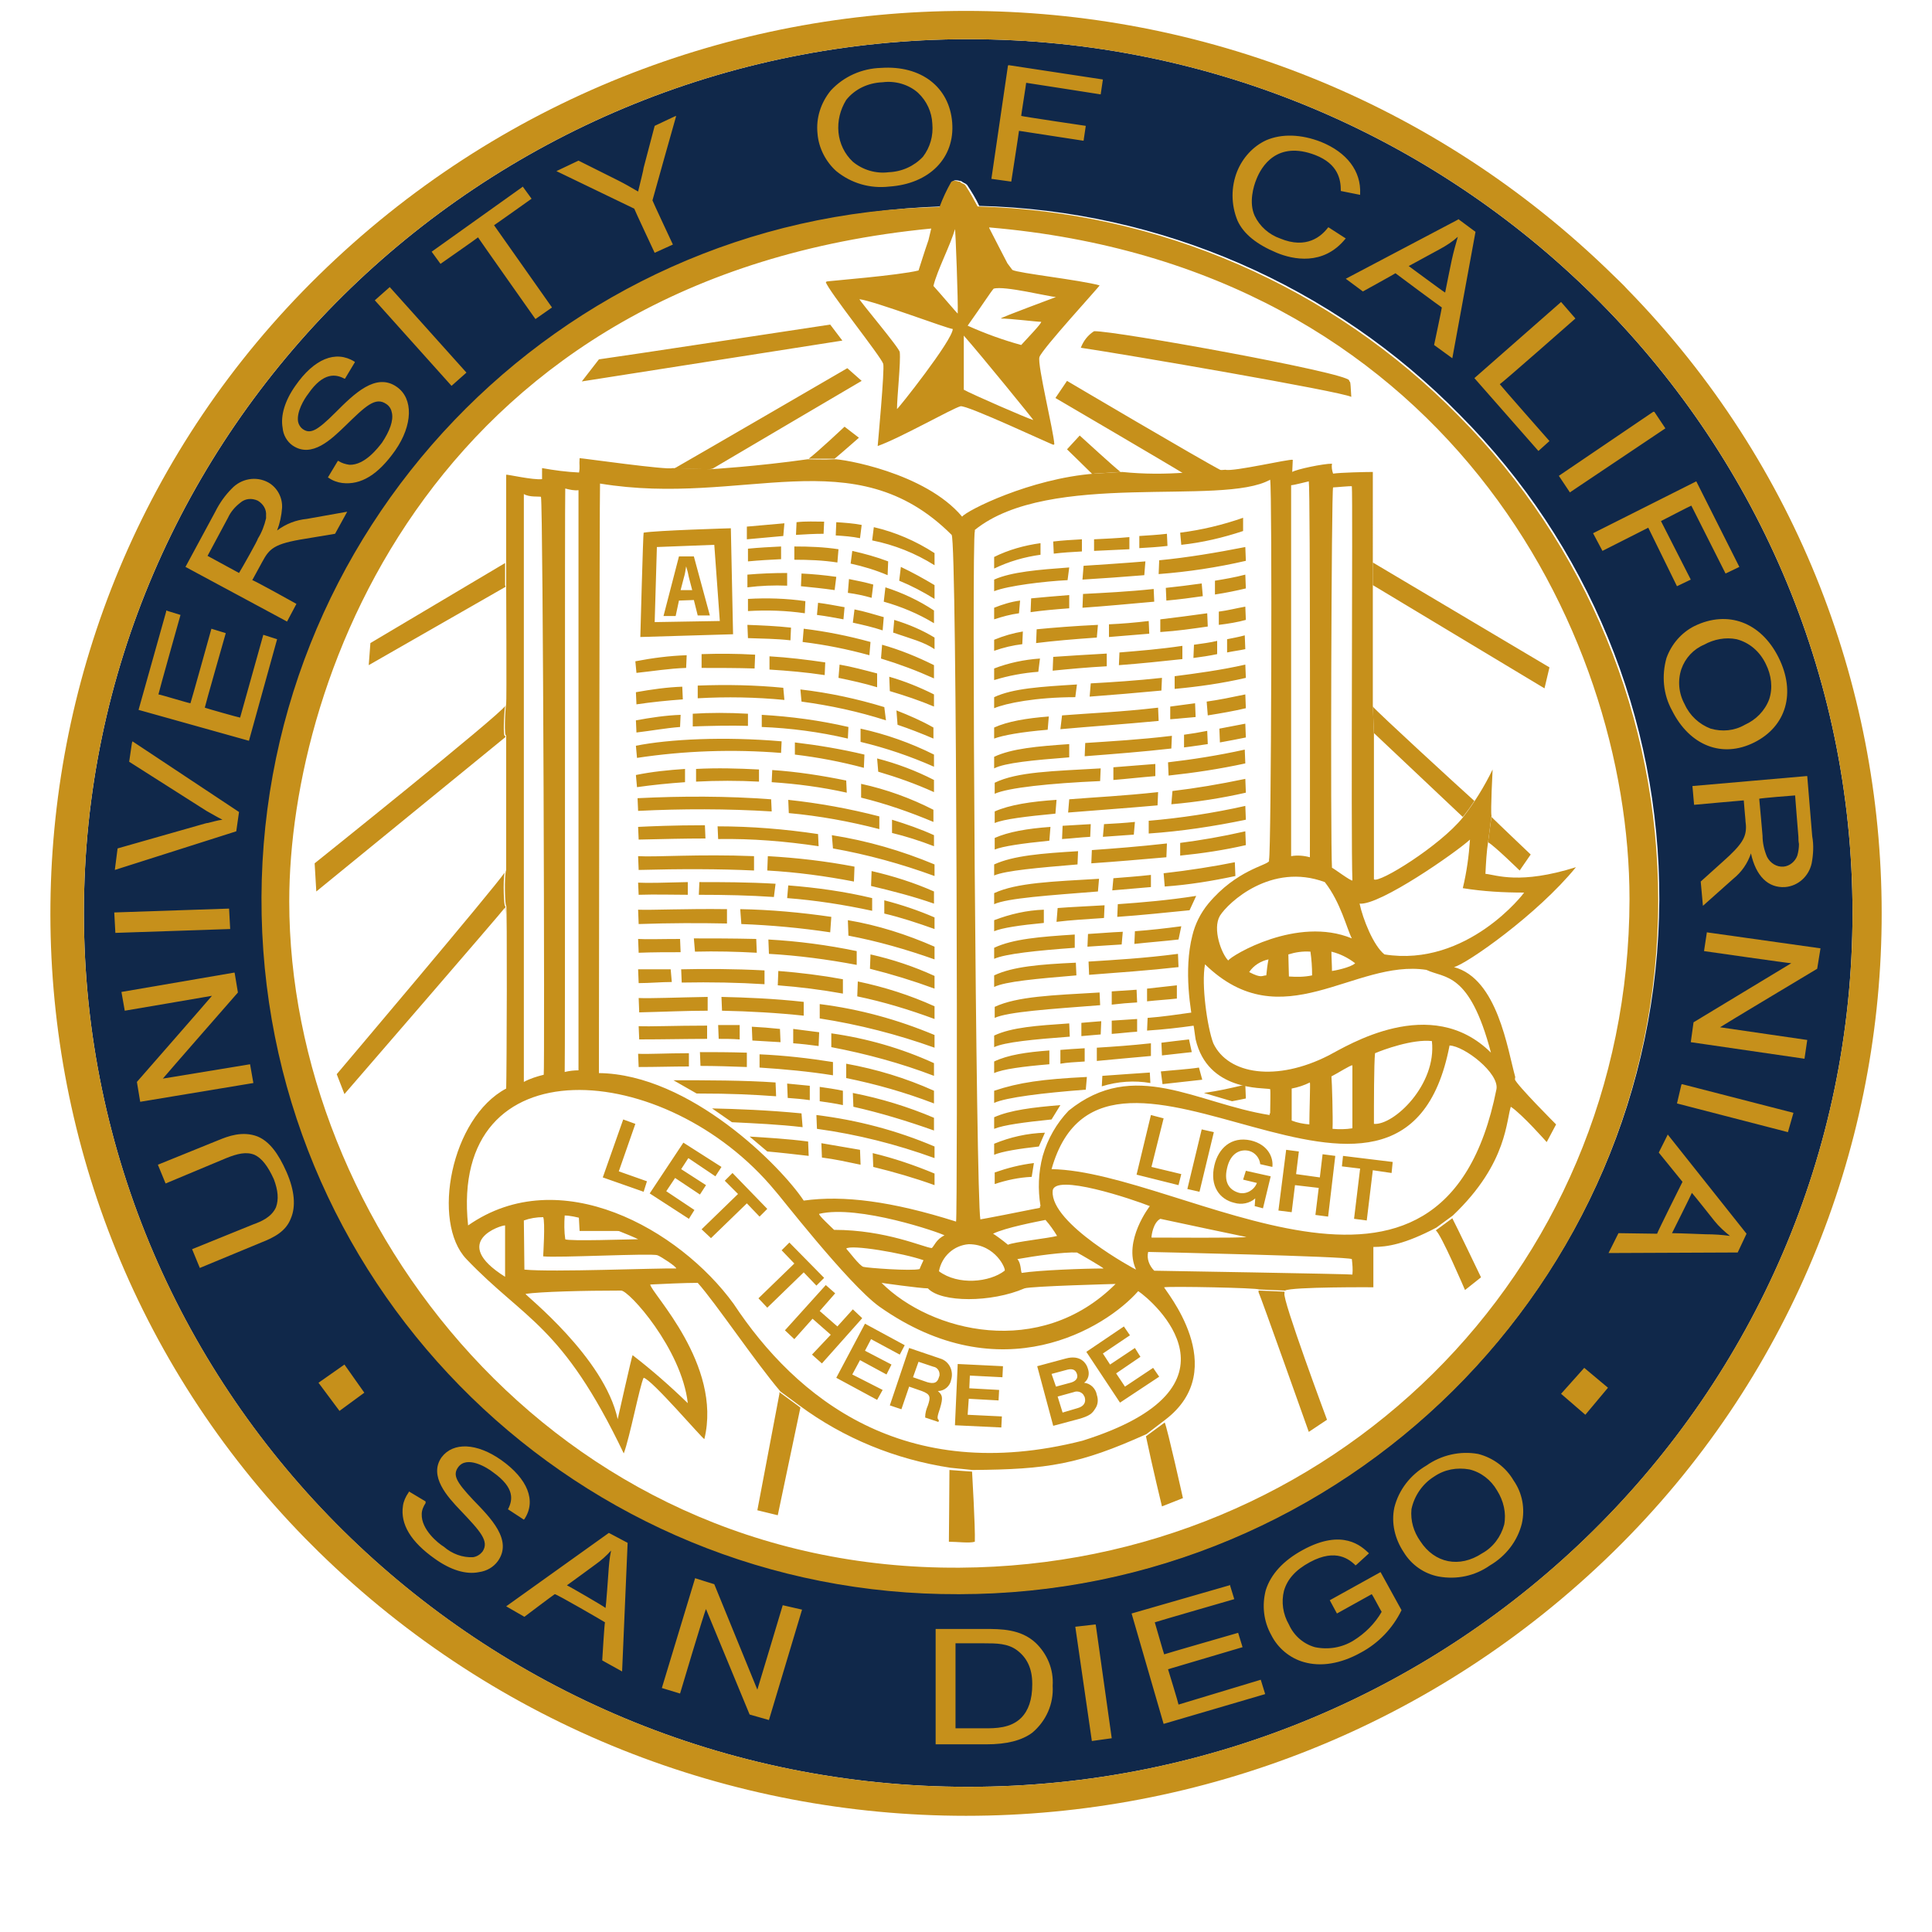 <svg xmlns="http://www.w3.org/2000/svg" xml:space="preserve" id="Layer_1" x="0" y="0" style="enable-background:new 0 0 350 350" version="1.1" viewBox="0 0 350 350"><style>.st1{fill:#c6901b}</style><path d="M175.4 7.1c-88.3 0-160.2 71-160.2 158.3S87 323.7 175.4 323.7s160.2-71 160.2-158.3S263.7 7.1 175.4 7.1zm-1.7 281.6c-69.4-.5-125.3-57.1-124.8-126.5.4-67.5 54.1-122.6 121.6-124.8.6-1.6 1.2-3.1 2.1-4.5.2-.3.7-.3 1.4-.1h.1c.1.1.2.1.3.2.3.2.5.2.8.5.8 1.2 1.6 2.5 2.2 3.8 32.8.8 64.1 14.4 87.1 37.9 23.2 23.3 36.2 54.9 36.1 87.8-.3 69.3-57.1 125.7-126.9 125.7z" style="fill:#10284a"/><path d="M292.3 49.9C227.1-14 122.9-14 57.7 49.9c-63.8 62.5-64.9 164.9-2.4 228.8l2.4 2.4c65.2 63.8 169.4 63.8 234.6 0 63.8-62.5 64.9-164.9 2.5-228.7-.8-.9-1.7-1.7-2.5-2.5zM175.4 323.7c-88.3 0-160.2-71-160.2-158.3S87.1 7.1 175.4 7.1s160.2 71 160.2 158.3-71.9 158.3-160.2 158.3z" class="st1"/><path d="m150.4 58.8 2.2 2.9-47.2 7.4 3.1-4c2.4-.3 41.9-6.3 41.9-6.3zm47.8 1.2c3.8-.1 45.8 7.5 46.2 8.9.2.7.2-.7.4 3-1.9-1-40.9-7.7-49-8.9.5-1.3 1.3-2.3 2.4-3zM62.4 247.2l3.6 5.1-4.5 3.3-3.8-5.1zM83 265.8c1.6-2.2 5.3.1 6.3.9 4.1 2.9 3.5 5.1 2.8 6.6l-.1.1 2.9 1.9.1-.1c2.2-3.3.6-7.3-4.2-10.7-4.4-3.1-8.7-3.3-10.8-.5-2.4 3.4 1.1 7.2 3.4 9.6 3.6 3.8 5.3 5.6 4 7.5-.4.5-1 .9-1.7 1-1.9.1-3.8-.6-5.3-1.9-1-.6-4.1-3.1-4-5.9 0-.7.3-1.4.7-2v-.3l-3-1.8-.1.2c-.5.7-.9 1.6-1 2.4-.5 3.3 1.4 6.5 5.8 9.6 2.8 2 5.6 2.9 8 2.4 1.4-.2 2.6-.9 3.4-2 2.7-3.8-1.3-7.8-4.5-11.1-3.1-3.3-3.7-4.5-2.7-5.9zm27.3 11.9L91.7 291l3.3 1.9s5.3-4 5.5-4.1 9 5 9.1 5.1c-.1.1-.5 6.9-.5 6.9l3.6 2 1-23.3-3.4-1.8zm-7.6 9.5c.3-.2 5.2-3.8 5.2-3.8 1-.7 2-1.6 2.8-2.5-.3 1.4-.4 2.8-.5 4.3 0 0-.4 5.7-.5 6.1-.3-.3-6.7-4-7-4.1zm39.1 3.6s-4.4 14.7-4.6 15.3c-.2-.5-7.8-19.1-7.8-19.1l-3.5-1.1v.1l-6 19.8 3.3 1s4.4-14.8 4.7-15.3c.2.5 7.9 19.1 7.9 19.1l3.5 1 6-20-3.5-.8zM96.3 36l-1.6-2.2-.1.1-16.4 11.7 1.6 2.2s6.6-4.6 6.8-4.8c.1.2 10.4 14.8 10.4 14.8l3-2.1S89.7 41.1 89.5 40.8c.2-.1 6.8-4.8 6.8-4.8zM70.5 52.1l-2.6 2.3 13.9 15.5 2.7-2.4L70.6 52zm-29 112.5-20.8.7.2 3.7 20.8-.7zm30.4-94.5c-3.8-2.7-7.8 1.3-11.1 4.6-3.4 3.4-4.6 4-6 3-.4-.3-.7-.8-.8-1.3-.3-1.8 1.1-4.1 1.8-5 2.8-4.1 5.1-3.6 6.6-2.8h.1l1.8-3-.1-.1c-3.4-2.1-7.3-.5-10.7 4.4-1.9 2.7-2.7 5.4-2.3 7.6.1 1.3.8 2.5 1.8 3.2 3.5 2.4 7.1-1.2 9.5-3.5 3.7-3.6 5.5-5.4 7.5-4 .6.4.9 1 1 1.6.3 1.4-.4 3.3-1.8 5.4-.7.9-3.1 4.1-5.9 4-.7-.1-1.4-.3-2-.7h-.1l-1.8 3 .2.1c.7.5 1.6.8 2.4.9 3.4.4 6.5-1.5 9.6-5.9 3.2-4.6 3.3-9.4.3-11.5zm-21.7 26c.5-1.3.8-2.7.9-4.1.1-1.9-.9-3.7-2.5-4.6-2.2-1.2-4.9-.7-6.6 1.1-1.2 1.2-2.2 2.6-3 4.2l-5.4 10 18.4 9.9 1.7-3.2s-7.7-4.3-8-4.3c.1-.2 1.8-3.3 1.8-3.3 1.3-2.4 2.1-3.3 7.8-4.2l5.4-.9 2.2-4-7.3 1.3c-2 .2-3.8.9-5.4 2.1zm-6.9 7.7c-.2-.1-5.5-3-5.7-3.1l3.7-6.9c.5-1.1 1.3-2 2.2-2.7.9-.8 2.1-.9 3.2-.4 1 .6 1.6 1.6 1.5 2.7v.5c-.3 1.3-.8 2.6-1.5 3.7.1.1-2.9 5.4-3.4 6.2zm3.4 102.1c-2.8-1.1-5.5 0-7 .6L28.6 211l1.4 3.4 11-4.6c2-.8 3.6-1.2 5.1-.6 1.3.6 2.4 2 3.5 4.4.8 2.1.9 3.7.4 5.1-.8 1.8-2.7 2.6-4.1 3.1l-11.1 4.5 1.4 3.4 11.1-4.6c2.3-.9 4.5-2 5.4-4.4.9-2.1.7-5-.8-8.4s-3.1-5.5-5.2-6.4zm3.5-90.1-2.5-.8-4.2 15c-.2 0-6.2-1.7-6.4-1.8 0-.2 3.8-13.5 3.8-13.5l-2.6-.8s-3.7 13.3-3.8 13.5c-.3 0-5.5-1.6-5.8-1.6 0-.2 4-14.4 4-14.4l-2.6-.8v.2l-5 17.8 20 5.6 5.1-18.4zm-6.9 31.3L24 134.3l-.1.3-.5 3.4 14 8.9c.9.5 1.9 1.1 2.9 1.6-.9.1-1.8.4-2.7.6h-.1l-.4.1-15.8 4.5-.5 3.9 22-7 .5-3.5zm2 45.7s-15.2 2.5-15.8 2.6c.3-.4 13.6-15.6 13.6-15.6l-.6-3.6h-.1L22 179.7l.6 3.4s15.3-2.6 15.8-2.7c-.3.4-13.6 15.6-13.6 15.6l.6 3.6 20.5-3.4-.6-3.4zM122.5 21l-.3.1-3.6 1.7-2 7.6c0 .3-.6 2.6-1 4.3-1.2-.7-2.4-1.4-3.6-2l-7.2-3.6-4 1.9 14.1 6.8c0 .1 3.7 8 3.7 8l3.3-1.5s-3.7-7.9-3.7-8 4.3-15.3 4.3-15.3zm75.8 273.3-3.5.4 3 20.7 3.6-.5-2.9-20.6zm15.2 14.5c0-.2-1.8-6.1-1.9-6.4.3-.1 13.5-4 13.5-4l-.8-2.6s-13.2 3.8-13.4 3.9c-.1-.2-1.6-5.5-1.7-5.8.2-.1 14.4-4.2 14.4-4.2l-.8-2.6-.1.1-17.7 5.1 5.8 20 18.4-5.4-.8-2.6-14.9 4.5zm-25.9-11.2c-2.7-2.5-6.3-2.5-9.2-2.5h-8.9V316h9.2c3.7 0 6.4-.7 8.3-2.1 2.5-2.1 3.9-5.2 3.7-8.5.2-3-1-5.8-3.1-7.8zm-14.5.1h5.2c2.2 0 4.3 0 6 1.3s2.7 3.2 2.7 6v.2c0 2.7-.7 4.7-2 6-1.9 1.9-4.7 1.9-6.6 1.9h-5.3v-15.4zm67.8-7.8 1.3 2.4s6.1-3.4 6.3-3.5c.2.2 1.7 3.1 1.8 3.2-1.2 2.1-3 3.9-5.1 5.2-2.1 1.3-4.6 1.7-7 1.2-2.1-.6-3.8-2.1-4.7-4.1-1.1-1.9-1.4-4.1-.9-6.1.6-2.1 2.1-3.8 4.7-5.2 4.8-2.6 7.2-.4 8.2.5v.1l.2-.1 2.3-2.1-.1-.1c-1.2-1.1-4.6-4.5-11.9-.5-3.5 1.9-5.8 4.4-6.7 7.3-.7 2.7-.4 5.6 1 8.1 1.2 2.4 3.4 4.2 5.9 4.9 3.1.9 6.7.3 10.3-1.7 3.2-1.7 5.8-4.4 7.4-7.7l-3.8-6.9-9.2 5.1zm33.3-21.7c-1.4-2.4-3.7-4.1-6.4-4.8-3.3-.6-6.7.2-9.4 2.1-2.9 1.7-5 4.4-5.8 7.6-.6 2.8.1 5.7 1.7 8.1 1.4 2.3 3.7 3.9 6.3 4.4 3.3.6 6.6-.1 9.3-2 2.9-1.7 5-4.4 5.8-7.6.6-2.7.1-5.5-1.5-7.8zm-1.7 8c-.6 2.2-2 4.1-4 5.2-4.1 2.7-8.6 1.8-11.2-2.2-1.2-1.7-1.8-3.7-1.6-5.8.5-2.4 2-4.6 4.1-5.9 1.9-1.3 4.1-1.7 6.4-1.3 2.1.5 3.9 1.9 5 3.8 1.2 1.9 1.7 4.1 1.3 6.2zM159.6 12.3c-3.4.1-6.7 1.5-9.1 4.1-1.8 2.2-2.7 5-2.4 7.8.2 2.6 1.5 5.1 3.4 6.8 2.7 2.2 6.1 3.2 9.6 2.8 7.3-.5 11.9-5.2 11.4-11.6s-5.6-10.4-12.9-9.9zm7.6 16.1c-1.6 1.7-3.8 2.7-6.2 2.8-2.3.3-4.7-.4-6.5-1.9-1.5-1.4-2.4-3.3-2.6-5.3-.2-2.1.3-4.1 1.4-5.9 1.6-2 4-3.1 6.6-3.2 2.3-.3 4.7.4 6.4 1.9 1.6 1.5 2.5 3.5 2.6 5.6.2 2.2-.4 4.3-1.7 6zm32.2-11.3.4-2.7-17.1-2.6-.1.1-3 20.5 3.6.5s1.4-9 1.4-9.2l11.7 1.8.4-2.7S185.2 21.1 185 21c0-.2.9-5.8.9-6 .1 0 13.5 2.1 13.5 2.1zm86 40.6-2.6-3-.1.1-15.6 13.7 11.6 13.2 2-1.8s-8.9-10.1-9-10.3c.3-.1 13.7-11.9 13.7-11.9zm-44.8-16.5c-1.2 1.6-3.9 4-8.7 2-2-.7-3.7-2.2-4.6-4.1-1.1-2.4-.2-5.4.3-6.6.9-2.3 3.7-7.1 10.7-4.4 4.1 1.6 4.6 4.4 4.6 6.4v.1l3.5.7v-.2c.2-4.1-2.4-7.5-7.1-9.4-3.6-1.4-7.1-1.5-9.9-.3-2.4 1.1-4.3 3.2-5.3 5.7-1.1 2.8-1.1 6 .1 8.9 1.1 2.4 3.5 4.3 7.1 5.8 2.9 1.2 8.4 2.4 12.4-2.5l.1-.1-3.1-2h-.1zm59.1 33.4h-.2l-17.1 11.6 2 3 17.3-11.6zm4.9 121.9-.8 3.4 20.1 5.2 1-3.5-20.2-5.2zm2.3-50.7s8.8-.8 9-.8c0 .2.3 3.5.3 3.5 0 .4.1.8.1 1.3 0 1.9-.7 3.2-4.2 6.3l-4 3.6.4 4.4 5.5-4.9c1.5-1.2 2.6-2.8 3.2-4.6.9 4.1 3.1 6.3 6.2 6.1 2.4-.2 4.3-2 4.8-4.3.3-1.6.4-3.3.1-4.9l-.9-10.9h-.2l-20.6 1.8.3 3.4zm19 7.1c0 .7-.1 1.4-.3 2.1-.4 1.1-1.4 1.9-2.5 2-1.2.1-2.4-.6-3-1.8-.5-1.2-.8-2.5-.8-3.8 0 0-.5-5.8-.6-6.7.2-.1 6.2-.6 6.5-.6 0 .2.6 7.5.6 7.5 0 .4 0 .8.1 1.3zM264.2 39.7l-.1.1-20.3 10.7 3.1 2.3s5.8-3.2 5.9-3.3c.1.1 8.2 6.1 8.4 6.2 0 .2-1.4 6.8-1.4 6.8l3.3 2.4 4.2-22.9-3.1-2.3zm-9 8.5 5.7-3.1c1.1-.6 2.2-1.3 3.2-2.2-.4 1.4-.8 2.8-1.1 4.2 0 0-1 4.8-1.2 5.9-.4-.2-6.3-4.6-6.6-4.8zm46.9 157.4-1.6 3.2 4.3 5.3c-.1.2-4.6 9.2-4.6 9.4l-7-.1-1.8 3.6 23.4-.1 1.6-3.4-14.3-18v.1zm11.3 18.3c-1.4-.2-2.9-.3-4.4-.3 0 0-5-.2-6.1-.2.2-.4 3.5-7 3.6-7.3.3.3 4.1 5.1 4.1 5.1.8 1 1.8 1.9 2.8 2.7zm16.4-52.1-20.6-2.9v.1l-.5 3.3s15.3 2.2 15.8 2.2l-17.7 10.7-.5 3.6 20.6 3 .5-3.4-15.8-2.3c.4-.3 17.6-10.6 17.6-10.6l.6-3.7zM307 113.4c-2.4 1.2-4.2 3.3-5.1 5.8-.9 3.2-.6 6.6 1 9.5 3.2 6.4 9.1 8.7 14.9 5.8s7.6-9 4.4-15.4-9.2-8.6-15.2-5.7zm12.9 6.9c1 2 1.3 4.3.6 6.4-.8 2.1-2.4 3.7-4.4 4.6-1.9 1.1-4.1 1.3-6.2.7-2.1-.8-3.8-2.4-4.7-4.4-1.1-2-1.3-4.3-.6-6.4.7-2 2.2-3.6 4.1-4.4 1.8-1 3.9-1.4 5.9-1 2.3.6 4.2 2.2 5.3 4.5zm-16.1-14.1 2.5-1.2s-5.3-10.4-5.4-10.6c.2-.1 5.2-2.7 5.5-2.8l6.2 12.3 2.5-1.2-7.8-15.5-.2.1-18.5 9.3 1.7 3.2s8.1-4.1 8.3-4.2l5.2 10.6zm-21 146.3 4.2-4.7 4.3 3.6-4.1 4.9zM214.9 85.7l6.5-.4c-3.9-2-28.1-16.3-28.1-16.3l-2.1 3.1s20.5 12 23.4 13.8c.1-.2.2-.2.3-.2zm54.7 66.9c1.1.6 5.7 5.1 5.7 5.1l2-2.9s-6-5.7-7.1-6.8v-.1l-.6 4.5M265 148s1-1.2 2.1-2.9c-2.9-2.6-17.6-16.1-18.4-17.1l.2 4.8L265 148zm-16.3-42 31.1 18.7.9-3.8-32-19zM91.6 167c0-1.8 0-2.9-.1-2.9-.2.3-.4-4.4-.1-6-1.7 2.6-30.4 36.5-30.4 36.5l1.4 3.6s28.9-33.4 29.1-33.8c.1.9.1 1.7.1 2.6zm49.6 85.5-4 21.1 3.7.9L145 255c-.1-.1-.3-.2-.4-.3l-3.4-2.5v.3zm132.5-52c2.1 1.4 6.5 6.4 6.5 6.4l1.7-3.2s-7.1-7.1-7.5-8.2c0 0 0-.1-.1-.1l-.6 5v.1zm-13.6 22.4c.9.5 5.3 10.8 5.3 10.8l2.9-2.3s-4.6-9.6-5.2-10.7M228 234.1c.3.5 9.1 25.3 9.1 25.3l3.3-2.2s-8.2-22-7.7-22.9v-.3l-4.7-.2v.3zm-20.4 26.1c1.2 5.7 2.9 12.7 2.9 12.7l3.8-1.5s-2.8-12.6-3.3-13.7l-3.4 2.5zm-35.6 6.1c0 2.6-.1 12.3-.1 13 1.5 0 3.7.3 4.7 0 .1-2.6-.5-12.6-.5-12.7l-4.1-.3zM151.2 83.1c1-.8 4.4-3.8 4.4-3.8l-2.6-2s-5 4.7-6.5 5.8h4.7zm44.4-4.2c-.1.1-2.3 2.5-2.3 2.5s3.6 3.5 4.6 4.5c.1 0 .2 0 .3-.1l4.8-.3c-1.3-1-6.5-5.8-7.4-6.6zm-67 6.1.5-.1c3.7-2.2 27-15.9 27-15.9l-2.6-2.3s-27 15.7-31.4 18.2l6.5.1zm-37.1 21v-4l-24.4 14.5-.3 4 24.8-14.2-.1-.3zm0 27.3c-.4.4-.2-3.9 0-5.4-.9 1.6-34.5 28.5-34.5 28.5l.3 5.1s33.7-27.5 34.3-28l-.1-.2zm40.9-37.6s-13.7.4-15.8.8c-.1 0-.6 18.9-.6 18.9l16.8-.5-.4-19.2zm-13.8 17 .4-13.6 10.4-.4 1 13.8-11.8.2z" class="st1"/><path d="M285.5 157.1c-10.2 3.2-14.4 1.4-16.4 1.2.1-2 .2-4 .5-5.9l.6-4.6c-.2-.8.2-8.3.2-8.4-1.5 3.1-3.3 6-5.4 8.7-4.1 5.1-15.2 12-16.1 11.2v-26.4l-.2-5.1V85.5c-1.3 0-5.8.1-7.2.3-.2-.6-.3-1.2-.2-1.8-1.6 0-6.4 1-7.2 1.5l.1-2.2c-.6-.2-10.8 2.2-12.2 1.8l-7 .5c-3.9.3-7.8.3-11.7-.1l-5 .3c-11.7.9-23.2 6.7-24 7.8-6.7-8-21.8-10.5-23.2-10.4s-4.8 0-4.8 0c-9.2 1.3-17.5 1.8-17.6 1.8l-6.9-.2c-.8.4-16.3-1.8-16.8-1.8-.1 1.4.1 1.5-.1 2.6-2.2-.1-4.5-.4-6.7-.8v2c-1.6.2-6.4-.9-6.5-.8v19.9s.1 21.5 0 21.6c-.2 1.1-.4 6.1 0 5.7v24.4c-.4 1.1-.2 6.8 0 6.4.2 0 .1 30.4 0 33.2-10 5.3-13.6 24.2-7.2 30.9 10.6 11.1 17.3 11.8 28.5 35.2 1.1-2.9 2.9-12.3 3.6-13.7 1.4.2 10.7 11.1 11 11.1 3.3-13.5-9.7-26.5-9.8-28 2-.1 6.3-.3 8.6-.3 3.3 3.7 10.4 14.3 15 19.7l3.4 2.5c8.1 6 17.5 9.8 27.4 11.3l4 .4c13.6-.1 19.3-1 31.5-6.5l3.4-2.6c12.2-9.3-.3-23.7-.2-24 1.3-.2 16.9.1 17.2.4l4.7.2c1.2-.7 16-.6 16-.6v-7.3c2.5 0 5.7-.5 11.4-3.5l3-2.2c10.1-9.6 9.6-17.5 10.6-20l.7-5.1c-1.4-5-3.2-17.8-11.1-19.9 2.2-.5 15.1-9.5 22.1-18.1zm-44-68.8c.4 0 3.3-.3 3.4-.2.2 2-.2 63.8.1 71.4-.2.2-3.4-2.2-3.7-2.3-.3-5.1-.1-68.5.2-68.9zm4 86.2c-.8.8-4 1.4-4.2 1.4 0-1.1-.1-2.4-.1-3.5 1.6.4 3 1.1 4.3 2.1zm-11.6-86.6c.5 0 3.1-.7 3.2-.7.3 1.5.2 67.5.2 68.1-1.1-.3-2.3-.4-3.4-.2V87.9zm6.1 71.9c2.9 3.7 4 8.5 4.9 10.2-9.9-4.1-21.8 3.1-22.4 4-1.2-1.2-2.9-5.7-1.5-8.1 1.5-2.4 9.3-9.7 19-6.1zm-2.3 16.9c-1.4.3-2.8.3-4.2.2 0-.6-.1-3.1-.1-4 1.3-.4 2.6-.6 4-.5.2 1.4.3 2.8.3 4.3zm-7.9-2.9c-.2 1-.3 1.9-.4 2.9-.8 0-.8.6-3.1-.6.8-1.2 2.1-2 3.5-2.3zm-53.2-77.5V96c13.5-10.9 44.8-4.2 53.5-9.1.4 2.1.2 67.4-.2 68.8v.3c-.4.8-5.9 1.6-11 7.7-1.4 1.7-2.4 3.7-2.9 5.8-1.6 6.3-.3 13.7.3 16.7.1.8.3 2.1.3 2.1 2.2 9.4 12.1 8.7 13.5 9 .1.5 0 2.9 0 4.4h-.1v.3c-13.3-2.1-24.5-10.4-36.4-.8-2.2 2.3-3.8 5.1-4.7 8.2-.8 3-.9 6.1-.4 9.1h-.1v.3c-2.9.6-10.6 2.1-10.8 2.1-.8-4.3-1.6-124.2-1-124.6zM205.8 230c-.1 0-15.5-8.3-15.1-14.2.1-3.4 14.6 1.5 17.6 2.7 0 0-4.9 6.3-2.5 11.5zm-38.5-1.7s-.7 1.5-.7 1.6c-1.5.4-9.5-.2-10.2-.4s-2.7-2.9-3.1-3.3c.8-.8 10.3.8 14 2.1zm-16.2-5.5c-.5-.5-2.9-2.7-2.7-2.9 7.1-1.7 21.9 3.4 22.7 3.9-1.5.7-1.9 2-2.3 2.3-1.4-.1-8.3-3.3-17.7-3.3zm17 10.6c2.4 2.6 11.5 2.6 17.5 0 1.1-.4 16.5-.8 16.5-.8-13.7 13.7-33.5 8.7-42.4-.2-.1 0 7 1 8.4 1zm16.2-5.3c3.3-.6 8.4-1.3 10.8-1.2.4.2 4.9 2.8 4.8 2.9-3.4 0-11.7.3-14.8.8-.2-.2-.1-1.8-.8-2.5zm7.2-4.2c-1.4.4-7.9 1.1-8.9 1.6-.8-.7-2.6-2-2.7-2 2.2-1.1 8-2.2 9.5-2.5.8.9 1.5 1.9 2.1 2.9zm-16 1.5c4.9 0 6.8 4.6 6.5 4.8-2.7 2.1-8.4 2.7-11.9.1.5-2.7 2.7-4.7 5.4-4.9zM108.7 87.6c26 4.3 46-8.4 63.7 9.3 1 1.3 1.1 123.9.8 124.4-11.7-3.7-20.4-4.8-27.6-3.8-4.1-6.2-20.6-22.9-37.1-23.1 0 .1.1-106.5.2-106.8zm-6.3.9c.8.2 1.6.4 2.4.3v105.1c-.8 0-1.7.1-2.5.3.1-1.1 0-105.5.1-105.7zm-7.5 1c1 .6 2.6.4 3.1.5.4 1.6.7 104.3.5 104.7-1.2.3-2.5.7-3.6 1.3V89.5zm-3.4 141.8c-10.2-6.4-.6-9.4 0-9.3v9.3zm33.1 22.9c-3.2-3.1-6.5-6-10-8.7-.1 0-2.7 11.6-2.7 11.6-2.4-11.2-16.8-22.5-16.7-22.7 2.7-.4 10.6-.6 17.3-.6 1.4-.1 11 10.6 12.1 20.4zM95 230c0-2.4-.1-7.1-.1-8.9 1.1-.4 2.3-.6 3.5-.6.4.8 0 7 0 7.1 2.5.3 19.6-.6 20.7-.2.6.2 3.5 2.1 3.4 2.4-3.5-.1-22.4.7-27.5.2zm7.3-9.8c3.5 0 13.3 4.2 13.3 4.3-1.2 0-12.7.4-13.2 0-.2-1.4-.2-2.9-.1-4.3zm93.8 40.8c-32.3 8.2-51.9-7.7-63.2-24.8-9.8-13.5-31.5-25.8-48.1-14.2-3.5-33.2 35.9-30.1 55.6-6.3.3.2 13.2 16.9 18.9 21 22.1 15.6 41 3.9 46.9-2.8 2.7 1.8 20.8 17.4-10.1 27.1zm13-30.8c-.9-.9-1.4-2.2-1.1-3.4.4 0 36.2.8 36.9 1.3.1.9.2 1.9.1 2.8 0-.1-35.7-.7-35.9-.7zm-.5-6c0-.4.3-2.7 1.6-3.4 2.3.5 15.5 3.3 15.6 3.3-.9.2-14.7.1-17.2.1zm-18.1-12.4c9.8-34.8 63.6 21.9 72.1-22.4 2.7.1 9 5 8.5 7.9-9.7 48.9-56.7 14.9-80.6 14.5zM234 203v-5.8c1.1-.2 2.3-.6 3.3-1.1.1 0-.1 5.6-.1 7.6-1.1-.1-2.2-.3-3.2-.7zm7.2-8c1.2-.6 3.5-2.1 3.8-2v11.4c-1.2.2-2.4.2-3.6.1.1-1.7-.1-8.6-.2-9.5zm7.7 8.6c0-3.5 0-10.9.2-12.8 1.4-.6 6.8-2.6 10.3-2.2.9 7.9-6.9 15.3-10.5 15zm21.2-12.9c-10.9-10.8-26.1-1.2-29.4.5-9.4 4.8-18.2 3.5-20.9-2.2-1.1-2.9-2.2-10.7-1.5-14.3 14 13.6 27-1 40.1 1 3.3 1.6 7.8.2 11.7 15zm-19.3-17.8c-2-1.6-3.9-6.4-4.5-9.2 3.6.4 17.5-9.3 20-11.6-.2 3-.6 5.9-1.3 8.8 3.7.6 7.4.8 11.1.8.1 0-10.3 13.6-25.3 11.2z" class="st1"/><path d="m112.1 212.2 5.1 1.8-.6 1.9-7.4-2.6 3.7-10.5 2.2.8zm17.5.9-4.9-3.3-1.3 2 4.5 2.9-1.1 1.7-4.5-3-1.6 2.4 5.1 3.4-1 1.6-7.1-4.6 6.1-9.2 6.9 4.4zm-.8 11.2-1.7-1.6 6.6-6.4-2.4-2.4 1.4-1.4 6.3 6.5-1.4 1.4-2.3-2.4zm10.2 12.6-1.6-1.7 6.5-6.3-2.3-2.4 1.4-1.4 6.3 6.4-1.4 1.4-2.3-2.4zm8.2 2-3.3 3.7-1.7-1.6 7.4-8.2 1.7 1.5-2.8 3.2 3.2 2.8 2.8-3.1 1.7 1.6-7.3 8.2-1.8-1.6 3.4-3.6zm15.8 6.5-5.2-2.8-1.1 2.1 4.8 2.5-.9 1.8-4.8-2.6-1.4 2.6 5.5 2.8-1 1.8-7.4-4 5.2-9.8 7.2 3.9zm18.6 4.1-5.9-.3-.1 2.3 5.4.3-.1 1.9-5.4-.3-.2 2.9 6.2.3-.1 2-8.4-.4.5-11.1 8.2.4zm23.1-7.6-4.9 3.3 1.3 2 4.5-3 1 1.6-4.4 3 1.6 2.4 5.1-3.4 1.1 1.6-7.1 4.7-6.1-9.2 6.8-4.6zM191.6 253l2.9-.8c.7-.3 1.6 0 1.9.7 0 .1.1.1.1.2.3 1-.2 1.7-1.3 2l-2.7.8-.9-2.9zm-.8 5.3 4.5-1.2c2.2-.6 2.6-1.1 3.1-1.9.5-.7.6-1.6.3-2.5-.2-1.2-1.2-2.1-2.3-2.2.8-.6 1-1.6.7-2.5-.3-1.1-1.4-2.6-4-1.9l-5.2 1.4 2.9 10.8zm-.3-9.4 2.6-.7c1-.3 1.7-.2 2 .7s-.4 1.4-1.2 1.6l-2.6.7-.8-2.3zm-25.1.6 1-2.8 2.7.9c.7.1 1.2.8 1.1 1.6 0 .1-.1.2-.1.3-.3 1.1-1 1.2-2.1.9l-2.6-.9zm-4.2 5.1 2.1.7 1.4-4.1 2.3.8c1.6.6 1.6 1.1 1.1 2.6-.3.7-.5 1.4-.5 2.2l2.4.8.1-.3c-.4-.3-.3-.7.2-2.2.6-2 .4-2.4-.4-3.1 1.2 0 2.2-.9 2.4-2 .5-1.6-.3-3.4-2-3.9-.1 0-.2-.1-.3-.1l-5.3-1.8-3.5 10.4zm47.4-43.2 5.4 1.3-.5 2-7.6-1.9 2.6-10.8 2.3.6zm8.7 4.5-2.2-.5 2.6-10.8 2.2.5zm8.4-3.8 4.5 1-1.4 5.8-1.5-.4.1-1.4c-1 .9-2.5 1.2-3.8.8-2.6-.6-4.5-3-3.6-6.8.7-3 3-5.3 6.6-4.5 3.3.8 4.1 3.3 3.9 4.8l-2.2-.5c-.1-1.1-.9-2.1-2-2.4-1.6-.4-3.4.4-4 3.1-.7 2.9.7 4.1 2.2 4.5 1.3.3 2.7-.5 3.2-1.8l-2.5-.6.5-1.6zm8.9 2.6-.6 4.9-2.4-.3 1.4-11 2.3.3-.5 4.1 4.3.6.5-4.2 2.3.3-1.3 11-2.3-.3.6-4.9zm13 6.4-2.3-.3 1.1-9.1-3.3-.4.2-1.9 9 1.1-.2 2-3.4-.5zM125.4 106.9l-.6-2.3c-.1-.6-.3-1.4-.5-2-.1.6-.2 1.4-.4 2l-.6 2.3h2.1zm-2.4 1.9-.6 2.8h-2.2l2.8-10.8h2.7l2.9 10.7h-2.2l-.7-2.8-2.7.1zm-18.2 110.5.2 3.7h10.8c-2.4-1.3-4.8-2.5-7.3-3.4l-3.7-.3zm109-122.8c3.9-.5 7.7-1.4 11.4-2.7v2.4c-3.6 1.2-7.4 2.1-11.2 2.5l-.2-2.2zm-2.3 2.4c-1.7.2-3.4.3-5.1.4v-2.2c1.5-.1 3.4-.2 5-.4l.1 2.2zm-6.9.6-6.4.3v-2.1c2-.1 4.3-.2 6.4-.4v2.2zm-8.6.4c-1.8.1-3.5.2-5.1.4l-.1-2.2c1.7-.2 3.4-.3 5.2-.4v2.2zm-7.5.6c-2.9.4-5.7 1.2-8.4 2.5v-2.1c2.6-1.3 5.5-2.1 8.4-2.5v2.1zm21.5 1c5.2-.5 10.5-1.4 15.6-2.4l.1 2.5c-5.2 1.2-10.5 2-15.8 2.4l.1-2.5zm-16.6 3.6c-4.1.2-10.8 1-13.3 2V105c3.1-1.4 8.1-1.8 13.6-2.2l-.3 2.3zm13.9-.9c-3.7.3-7.8.6-11.2.8l.2-2.5c3-.2 7.7-.5 11.2-.8l-.2 2.5zm12.8 1c1.8-.3 3.6-.6 5.5-1.1l.1 2.5c-1.7.4-3.6.8-5.6 1.1v-2.5zm-35.5 5.9c-1.5.2-3 .6-4.5 1.1v-2.1c1.5-.6 3.1-1.1 4.7-1.3l-.2 2.3zm9.1-.9c-2.7.2-4.9.4-7 .7l.1-2.5c2-.2 4.4-.4 6.9-.6v2.4zm15.4-1.2c-4.5.4-8.7.8-13 1.1l.1-2.5c3.8-.2 8.1-.4 12.8-.9l.1 2.3zm8.8-1c-2.1.3-4.3.6-6.6.8l-.1-2.3c1.9-.2 4.4-.5 6.5-.8l.2 2.3zm2.9 2.8c1.6-.2 3.1-.6 4.8-.9l.1 2.4c-1.4.4-3.2.7-4.9.9v-2.4zm-35.6 5.9c-1.7.2-3.4.6-5.1 1.2v-2c1.7-.7 3.4-1.2 5.2-1.5l-.1 2.3zm13.5-1.2c-4.3.3-7.8.6-11 1l.1-2.5c3.1-.3 6.8-.6 11.1-.8l-.2 2.3zm9.5-.7-7.3.6v-2.3c2.3-.1 4.7-.3 7.2-.6l.1 2.3zm10.6-1.3c-2.8.4-5.5.8-8.6 1v-2.3c2.6-.3 5.6-.7 8.5-1.1l.1 2.4zm3.5 2.3c1-.2 2.1-.4 3.2-.7l.1 2.5c-.9.2-2.4.4-3.3.6v-2.4zm-34.2 5.9c-2.7.2-5.4.7-8 1.5v-2.1c2.6-1 5.4-1.6 8.3-1.8l-.3 2.4zm12.4-1c-3.6.2-6.8.5-9.8.8l.1-2.5c2.9-.2 6.1-.4 9.7-.6v2.3zm13.7-1.3c-3.7.4-7.5.8-11.5 1.1l.1-2.3c3.6-.3 7.4-.6 11.4-1.2v2.4zm6.3-.9c-1.4.3-2.8.5-4.3.7l.1-2.4c1.4-.2 3-.4 4.2-.7v2.4zm-7.7 4c3.9-.5 8.4-1.1 12.8-2.1l.1 2.4c-4.3 1-8.6 1.6-12.9 2v-2.3zm-18 3.8c-7.1 0-12.6 1.1-14.7 2v-2c3.4-1.6 8.5-1.9 15-2.3l-.3 2.3zm15.6-1.2c-4.3.4-8.9.8-13 1.1l.2-2.4c3.7-.2 8.3-.5 12.9-1l-.1 2.3zm8.2 2c2.2-.3 4.6-.8 7-1.3l.1 2.5c-2.1.5-4.4.9-6.9 1.3l-.2-2.5zm-28.8 5.1c-4.8.4-8.1 1-9.7 1.6v-2c2.4-1.1 5.9-1.7 9.9-2l-.2 2.4zm20.1-1.6c-6.3.6-12.3 1-17.8 1.5l.3-2.5c5-.4 10.5-.6 17.4-1.4l.1 2.4zm6.7-.7c-1.4.1-3.1.3-4.6.4V128l4.5-.6.1 2.5zm4.3 2.1c1.5-.3 3.1-.6 4.7-.9l.1 2.5c-1.4.3-3.1.6-4.7.9l-.1-2.5zm-27.2 5.2c-6.5.5-11.7 1-13.6 2v-2.1c3.2-1.5 7.8-1.9 13.6-2.3v2.4zm18.5-1.6c-5.3.6-10.5 1-15.7 1.4l.1-2.4c4.5-.3 9.9-.6 15.7-1.3l-.1 2.3zm6.6-.8c-1.5.2-2.6.4-4.3.6v-2.3c1.5-.2 2.7-.4 4.2-.7l.1 2.4zm-7.2 3.3c4.3-.5 8.9-1.2 13.9-2.3l.1 2.5c-4.6 1-9.2 1.7-13.9 2.2l-.1-2.4zm-12.3 3.4c-9.1.4-16.7 1.2-19.1 2.3v-2c4.1-2 10.6-2.1 19.2-2.6l-.1 2.3zm10-.9c-2.5.2-5.1.5-7.6.7V139c2.4-.2 4.9-.4 7.6-.6v2.2zm3.1 2.7c4.2-.5 8.4-1.2 13.2-2.2l.1 2.5c-4.4 1-8.9 1.7-13.5 2.1l.2-2.4zm-21.2 4.1c-5.3.5-9.4 1-11 1.7V147c2.7-1.2 6.6-1.8 11.2-2.1l-.2 2.5zm18.5-1.5c-5.6.5-11.3.9-16.2 1.3l.2-2.4c5-.4 9.6-.6 16.1-1.3l-.1 2.4zm-1.7 2.8c5.9-.5 11.8-1.4 17.6-2.7l.1 2.5c-5.8 1.2-11.7 2.1-17.6 2.5v-2.3zm-17.9 3.6c-5 .5-8.4 1-9.9 1.6v-2.1c2.5-1.1 5.9-1.7 10.1-2l-.2 2.5zm2.4-2.7c1.7-.1 3.2-.2 5.1-.3l-.1 2.3c-1.9.1-3.4.3-5.1.4l.1-2.4zm12.9 1.6-5.6.4.2-2.3c1.8-.1 3.7-.2 5.6-.4l-.2 2.3zm8.4 1.5c3.8-.5 7.4-1.1 11.8-2.1l.1 2.5c-3.9.9-7.9 1.5-11.9 1.9v-2.3zm-18.6 3.9c-7.1.6-13 1.1-15.1 2v-2c3.5-1.6 8.6-2 15.2-2.4l-.1 2.4zm16.1-1.3c-4.6.4-9.2.8-13.6 1.1l.1-2.4c4.2-.3 8.2-.6 13.6-1.2l-.1 2.5zm-.5 2.9c4.5-.5 9.5-1.3 12.9-2l.1 2.5c-4.2.9-8.5 1.6-12.8 1.9l-.2-2.4zm-11.9 3.3c-8.8.7-16.4 1.2-18.8 2.3v-2c4.1-1.9 10.6-2.1 19-2.6l-.2 2.3zm9.6-.8-7 .6.2-2.2c2.4-.2 4.1-.3 6.8-.6v2.2zm7 4.2c-4.1.4-8.7.9-13.1 1.2l.1-2.3c4.3-.3 9.1-.7 14.2-1.5l-1.2 2.6zm-26.4 2.3c-4.3.4-7.6.9-9 1.5v-2c2.9-1.1 5.9-1.8 9-1.9v2.4zm10.9-.9c-3 .2-6.2.4-8.6.7l.2-2.5c2.5-.2 5.2-.3 8.5-.5l-.1 2.3zm-5.3 5.4c-6.9.5-12.6 1.1-14.6 2v-2c3.4-1.6 8.3-2 14.6-2.4v2.4zm8.5-.6c-2 .1-4.4.3-6.2.4l.1-2.3c1.9-.1 3.9-.3 6.3-.4l-.2 2.3zm10.3-.9c-2.6.3-5.3.5-8 .8l.1-2.3c2.7-.2 5.4-.5 8.4-.9l-.5 2.4zm0 5c-5.3.6-11 1-16.2 1.4l-.1-2.4c4.7-.3 10.1-.6 16.2-1.4l.1 2.4zm-18.5 1.5c-7.1.6-12.9 1.1-14.9 2.1v-2.1c3.4-1.6 8.3-2 14.8-2.3l.1 2.3zm4.3 5.4c-9.1.7-16.7 1.2-19.1 2.3v-2c4.1-1.9 10.4-2.1 19-2.6l.1 2.3zm6.7-.5c-1.7.1-2.9.2-4.6.4v-2.4c1.6-.1 2.8-.2 4.5-.3l.1 2.3zm7.2-.7c-1.8.2-3.6.3-5.4.5v-2.3c1.8-.2 3.5-.4 5.4-.6v2.4zm-19.4 6.9c-6.7.5-11.8 1-13.7 1.9v-2.1c3.2-1.5 7.7-1.8 13.6-2.2l.1 2.4zm2.1-2.5c1.4-.1 2-.2 3.6-.3l-.1 2.4c-1.4.1-2.1.2-3.5.3v-2.4zm5.5-.4c1.5-.1 3-.2 4.6-.3v2.3c-1.6.1-3.1.3-4.6.4v-2.4zm14.9.9c-2.8.4-5.5.7-8.5.9l.1-2.3c2.7-.2 5.3-.6 8.2-1l.2 2.4zm-26.2 7c-4.8.4-8.5.9-10 1.6v-2.1c2.5-1.2 5.9-1.7 10-2v2.5zm2-2.6c1.1-.1 2.7-.2 4.4-.3v2.4c-1.7.1-3.3.2-4.4.4v-2.5zm16.4 1.1c-3.6.3-6.4.6-9.8.9v-2.4c3.2-.2 6.1-.4 9.8-.8v2.3zm7.4-.7-5.4.6-.1-2.3c1.6-.2 3.2-.4 5-.6l.5 2.3zm1.9 5c-1.9.2-5.5.6-7.2.8l-.3-2.3c1.8-.2 5-.4 6.9-.7l.6 2.2zm-21.1 1.8c-7.8.6-14.4 1.4-16.6 2.4v-2.2c4.5-1.5 8.7-2.1 16.8-2.5l-.2 2.3zm11.7-1.2c-2.9-.5-5.9-.3-8.8.6l.1-1.9c2.6-.2 7.2-.5 8.6-.6l.1 1.9zm9.7 1.8c2.8-.4 4.5-.8 7.5-1.5l.1 2.5c-1 .2-1.4.3-2.5.5l-5.1-1.5zm-27.6 4.8c-4.9.5-8.7 1-10.4 1.7v-2.1c2.9-1.3 7.1-1.8 12-2.2l-1.6 2.6zm-2.3 4.9c-3.6.4-6.7.9-8.1 1.5v-2c2.9-1.2 6-1.9 9.2-2l-1.1 2.5zm-1.3 5.5c-2.3.1-4.6.6-6.7 1.3v-2.1c2.3-.8 4.6-1.4 7.1-1.7l-.4 2.5zm-63.2-86.5c-2.8.2-5.7.5-8.4.9l-.1-2.2c2.8-.5 5.6-.9 8.4-1l.1 2.3zm38.7 2c2.3.9 4.6 1.9 6.7 3.1v2c-2.1-.9-4.4-1.8-6.5-2.5l-.2-2.6zm-1.9 1.8c-5-1.6-10.1-2.7-15.3-3.4l-.2-2.2c5.2.6 10.3 1.7 15.2 3.2l.3 2.4zm-18.4-3.7c-5.2-.5-10.4-.6-15.7-.3v-2.3c5.2-.2 10.4-.1 15.5.4l.2 2.2zm-18.9 4.9c-2.6.2-5.3.7-7.9 1l-.1-2.2c2.7-.5 5.4-.9 8.1-1l-.1 2.2zm32.7.3c4.6 1 9.1 2.6 13.3 4.7v2.2c-4.3-1.9-8.7-3.4-13.3-4.5V132zm-2.3 1.8c-5.1-1.2-10.4-1.9-15.6-2.1v-2.2c5.3.3 10.5 1 15.7 2.2l-.1 2.1zm-18.1-2.3c-3.2-.1-6.8 0-10 .1v-2.3c3.1-.2 6.4-.2 10 0v2.2zm6 4.9c-8.7-.7-17.5-.4-26.1.9l-.2-2.2c6-1.2 16-1.7 26.4-.8l-.1 2.1zm17.4 1c3.5.9 7 2.2 10.3 3.9v2.2c-3.3-1.5-6.7-2.7-10.1-3.7l-.2-2.4zm-2.4 1.7c-4.1-1.1-8.3-1.9-12.5-2.4v-2.2c4.2.5 8.4 1.2 12.6 2.2l-.1 2.4zm-32.4 2.6c-2.9.2-5.9.5-8.7.9l-.2-2.2c2.9-.6 5.9-.9 8.9-1.1v2.4zm31.9.3c4.6 1 9 2.6 13.1 4.7v2.2c-4.3-1.8-8.6-3.3-13.1-4.4V142zm-2.6 1.6c-4.5-1-9-1.6-13.6-1.9l.1-2.2c4.5.3 9 1 13.4 1.9l.1 2.2zm-15.9-2c-3.8-.2-7.6-.2-11.4 0v-2.3c3.8-.2 7.6-.1 11.4.1v2.2zM124.3 121c-3.1.1-6.1.6-9 .9l-.2-2.1c3.1-.6 6.2-1 9.3-1.1l-.1 2.3zm36.8 1.6c2.8.8 5.5 1.9 8.1 3.2v2.2c-2.6-1.1-5.3-2-8-2.8l-.1-2.6zm-2.2 1.9c-2.3-.7-4.6-1.2-7-1.7l.2-2.4c2.3.4 4.5 1 6.8 1.6v2.5zm-9.5-2.2c-3.3-.5-6.7-.8-10-1v-2.4c3.4.2 6.7.6 10.1 1.1l-.1 2.3zm-12.7-1.2c-3.1-.1-6.6-.1-9.6-.1v-2.5c3.1-.1 6.3-.1 9.7.1l-.1 2.5zm23.1-4.3c3.2.9 6.4 2.2 9.4 3.7v2.4c-3.1-1.4-6.3-2.6-9.6-3.6l.2-2.5zm-2.3 1.9c-4-1.1-8-1.9-12.1-2.4l.2-2.4c4.1.5 8.1 1.3 12.1 2.4l-.2 2.4zm-14.3-2.7c-2.6-.3-5.1-.3-7.7-.4l-.1-2.4c2.6.1 5.2.2 7.9.5l-.1 2.3zm-18.6 46.1c-2.8 0-5.8-.1-8.9 0l-.1-2.2c1.7.1 4.9 0 9-.1v2.3zm35.6 1c3.1.8 6.1 1.8 9.1 3.1v2.1c-3.1-1.1-6.1-2.1-9.1-2.8v-2.4zM158 165c-5.1-1.1-10.2-1.9-15.4-2.3l.2-2.3c5.1.4 10.2 1.1 15.2 2.3v2.3zm-17.8-2.5c-4.4-.3-8.8-.4-13.6-.4l.1-2.3c4 0 8.7 0 13.8.3l-.3 2.4zm-3.6-4.8c-6.4-.3-13.2-.3-20.9-.1l-.1-2.5c3.1.2 11-.4 21 0v2.6zm21.3.1c3.9.9 7.7 2.1 11.3 3.7v2.2c-3.7-1.3-7.6-2.3-11.4-3.2l.1-2.7zm-3.2 1.9c-5.2-1-10.4-1.7-15.7-2l.1-2.6c5.3.3 10.5.9 15.7 1.9l-.1 2.7zm-26.9-7.8c-3.8 0-7.8.1-12.1.2l-.1-2.3c2.1-.1 6.3-.3 12.1-.3l.1 2.4zm22.9-.6c6.4 1 12.6 2.8 18.6 5.3v2.1c-6-2.2-12.2-3.9-18.4-5l-.2-2.4zm-2.4 2c-6-.9-12.1-1.4-18.2-1.3l-.1-2.3c6.1 0 12.2.5 18.2 1.4l.1 2.2zm-8.5-6.3c-8.1-.5-16.2-.5-24.2-.1l-.1-2.3c8.1-.4 16.2-.4 24.2.2l.1 2.2zm21.8 1.5c2.6.8 5.2 1.7 7.6 2.8v2c-2.6-1-5.1-1.8-7.6-2.4v-2.4zm-18.8-3.6c5.6.6 11.1 1.6 16.5 3v2.3c-5.4-1.4-10.9-2.4-16.4-2.9l-.1-2.4zm-11.1 22.4c-5-.1-10.2-.1-16 .1l-.1-2.6c2.5.1 8.6-.2 16.1-.1v2.6zm21.9-.6c5.4.9 10.7 2.6 15.7 4.8v2.3c-5.1-1.8-10.3-3.3-15.6-4.3l-.1-2.8zm-3.2 2.2c-5.3-.8-10.7-1.3-16.1-1.5l-.2-2.7c5.5.1 11 .6 16.5 1.4l-.2 2.8zm-27.1 3.6c-2.4 0-5 0-7.6.1l-.1-2.5c1.5.1 4.1 0 7.6 0l.1 2.4zm34.4.4c4 .9 7.9 2.2 11.6 3.9v2.3c-3.8-1.4-7.7-2.6-11.7-3.6l.1-2.6zm-18.5-2.7c5.4.3 10.7 1 16 2.1v2.5c-5.3-1-10.6-1.7-15.9-2l-.1-2.6zm-13.5-.2c3.3 0 7.1 0 11.3.1l.1 2.5c-3.6-.2-7.4-.3-11.2-.2l-.2-2.4zm-4 7.9c-2 0-3.9.2-6 .2l-.1-2.5h5.9l.2 2.3zm33.7-.1c4.8 1 9.5 2.5 13.9 4.5v2.3c-4.6-1.7-9.2-3.1-14-4.1l.1-2.7zm-14.4-1.9c3.9.3 7.9.8 11.7 1.5v2.6c-3.9-.7-7.8-1.2-11.8-1.5l.1-2.6zm-17.6-.3c4.2-.1 9.4-.1 15.1.2v2.5c-4.7-.3-9.7-.4-15-.3l-.1-2.4zm4.8 7.5c-3.9 0-8 .2-12.4.3l-.1-2.6c2.1.1 6.7-.1 12.5-.2v2.5zm20.3-1.2c7.2.9 14.1 2.8 20.8 5.6v2.3c-6.7-2.4-13.7-4.2-20.8-5.3v-2.6zm-2.9 2.1c-4.6-.5-9.8-.8-14.8-.9l-.1-2.5c4.5.1 9.5.3 14.9.9v2.5zm-20.8 9.2c-2.9 0-6 .1-9.1.1l-.1-2.4c1.7.1 5-.1 9.2-.1v2.4zm28.5-.5c5.5 1 10.8 2.6 15.9 4.9v2.3c-5.2-2-10.5-3.5-15.9-4.6v-2.6zm-2.4 2.1c-4.4-.7-8.7-1.1-13.3-1.4V191c4.5.2 8.9.7 13.3 1.4v2.4zm-15.6-1.5c-2.7-.1-5.8-.2-8.4-.2l-.1-2.5c2.6 0 5.1 0 8.5.1v2.6zm-7.2-5.1c-3.9 0-7.9.1-12.3.1l-.1-2.4c2.1.1 6.5-.1 12.4-.1v2.4zm22.5-1c6.4.9 12.7 2.7 18.6 5.4v2.3c-6-2.3-12.3-4-18.6-5.2v-2.5zm-2.3 2.3c-1.4-.2-3.2-.4-4.6-.5v-2.6c1.6.2 3.1.4 4.7.6l-.1 2.5zm-6.9-.7-5.1-.3-.1-2.5c1.9.1 3.1.2 5.1.4l.1 2.4zm-7.4-.5c-1.3-.1-2.5-.1-3.8-.1l-.1-2.5h3.9v2.6zm20.5 9.7c5.1 1 10 2.5 14.7 4.5v2.3c-4.8-1.7-9.7-3.2-14.6-4.3l-.1-2.5zm-1.8 2.2c-1.4-.3-2.8-.5-4.2-.7v-2.6c1.4.2 2.8.4 4.2.7v2.6zm-6-.9c-1.4-.2-2.7-.3-4-.4l-.1-2.6c1.3.1 2.8.3 4.1.4v2.6zm-6.1-.7c-4.3-.3-7.9-.5-14.4-.5l-4.2-2.4c6.1 0 12.8 0 18.5.4l.1 2.5zm17.5 10.3c3.8.9 7.6 2.2 11.2 3.7v2.1c-3.6-1.3-7.4-2.4-11.1-3.3l-.1-2.5zm-2.2 2.1c-2.4-.5-4.6-1-7-1.3l-.1-2.6c2.3.4 4.6.8 7 1.2l.1 2.7zm-9.4-1.6c-2.6-.3-5.2-.6-7.5-.8l-3.2-2.7c3.1.2 6.8.4 10.6.9l.1 2.6zm1.4-7.4c7.4.9 14.6 2.8 21.4 5.7v2.1c-6.9-2.5-14-4.3-21.3-5.3l-.1-2.5zm-2.5 2.2c-4.2-.5-8.7-.7-12.8-.9l-3.6-2.5c4.5.1 10 .3 16.2.9l.2 2.5zm-3.3-109.4c-2.2.2-4.5.4-6.8.6v2.3c2.3-.2 4.5-.4 6.6-.6l.2-2.3zm15.9 3.1c4 .8 7.8 2.3 11.3 4.5v-2.2c-3.4-2.2-7.1-3.8-11-4.7l-.3 2.4zm-1.9-2.8c-1.5-.3-3.1-.4-4.6-.5l-.1 2.4c1.5.1 3 .2 4.4.5l.3-2.4zm-6.8-.6c-1.6 0-3.3-.1-5 .1l-.1 2.3c1.7-.1 3.3-.2 5-.2l.1-2.2zm-7.8 4.5c-2 .1-4 .2-6 .4v2.3c2.1-.2 4-.3 6-.4V99zm21.4 6.2c2.2.9 4.3 2 6.4 3.3V106c-2-1.2-4-2.3-6.1-3.3l-.3 2.5zm-2-3.5c-2.1-.8-4.3-1.4-6.5-1.9l-.3 2.3c2.3.5 4.6 1.2 6.7 2.1l.1-2.5zm-9-2.2c-2.6-.4-5.3-.5-8-.5v2.4c2.6 0 5.2.1 7.8.5l.2-2.4zm-9.3 4.3c-2.5 0-4.9.1-7.2.3v2.3c2.4-.3 4.8-.4 7.2-.3v-2.3zm17.5 5.2c3.2.9 6.3 2.2 9.1 3.9v-2.3c-2.7-1.8-5.7-3.2-8.8-4.2l-.3 2.6zm-1.9-3.1c-1.4-.4-2.9-.7-4.4-1l-.2 2.5c1.5.2 2.9.5 4.3.9l.3-2.4zm-6.7-1.4c-2.1-.3-4.2-.5-6.3-.6l-.1 2.3c2 .2 4 .4 6.1.7l.3-2.4zm-5.6 4.4c-3.5-.5-7-.6-10.4-.4v2.2c3.4-.2 6.9-.1 10.3.4l.1-2.2zm15.9 5.7c3.2 1.1 5.6 1.7 7.5 3v-2.1c-2.3-1.4-4.7-2.4-7.3-3.2l-.2 2.3zm-1.7-2.8c-1.8-.5-3.3-1-5.3-1.4l-.3 2.4c1.8.4 3.6.8 5.4 1.4l.2-2.4zM153 110c-1.7-.3-3.2-.6-4.8-.8l-.2 2.2c1.6.2 3.2.5 4.8.8l.2-2.2z" class="st1"/><path d="M264.2 75.3c-23-23.4-54.2-37-87.1-37.9-.7-1.3-1.4-2.6-2.2-3.8-.2-.3-.5-.3-.8-.5-.1-.1-.2-.2-.3-.2h-.1c-.6-.2-1.2-.2-1.4.1-.8 1.4-1.5 2.9-2.1 4.5C101 38.9 45.9 96.4 47.4 165.8c1.5 68.6 57.7 123.3 126.3 123 69.8 0 126.7-56.4 126.7-125.7 0-32.9-13-64.5-36.2-87.8zm-84.2-23c1.9-.6 10.2 1.5 11.3 1.5.1 0-10 3.7-10 3.9 1.7 0 6.5.6 7.3.6.3.1-2.7 3.2-3.6 4.2-3.3-.9-6.6-2.1-9.7-3.5 2.7-3.8 4.1-6 4.7-6.7zm-5.4 8.5c3.1 3.5 12.6 15.2 12.6 15.3-1.1-.3-11.4-4.8-12.6-5.5v-9.8zM173 41.5c.1 0 .6 13.5.5 15.3 0 .1-3.3-3.8-4.4-5 .7-2.9 3.1-7.4 3.9-10.3zm-17.3 12.7c2.9.4 15.8 5.3 16.9 5.4 0 2-10 14.6-10.1 14.5 0-2.2.7-8.5.5-10.3 0-.7-7.3-9.3-7.3-9.6zM173.9 284c-74 .5-121.5-62.9-121.5-120.7 0-40.9 26.6-113.2 116.3-121.9 0 0-.2.9-.5 2.1-.8 2.3-1.4 4.3-1.8 5.5-3.6.9-16.3 1.9-16.7 2v.1h-.1c.4 1.5 10 13.5 10.4 14.8.3.9-1 14.8-1 14.9 4-1.4 13.5-6.8 15-7.2 1.1-.3 16.6 7 16.9 7v-.1h.1c-.1-2.3-3.1-14.4-2.7-15.8s10.9-12.8 10.9-13c-3.6-1-14.7-2.2-15.8-2.8l-.9-1.2c-.8-1.5-2-3.9-3.3-6.4v-.1c82 7 116 72.5 116 121.7-.1 68.1-54.4 120.7-121.3 121.1z" class="st1"/></svg>